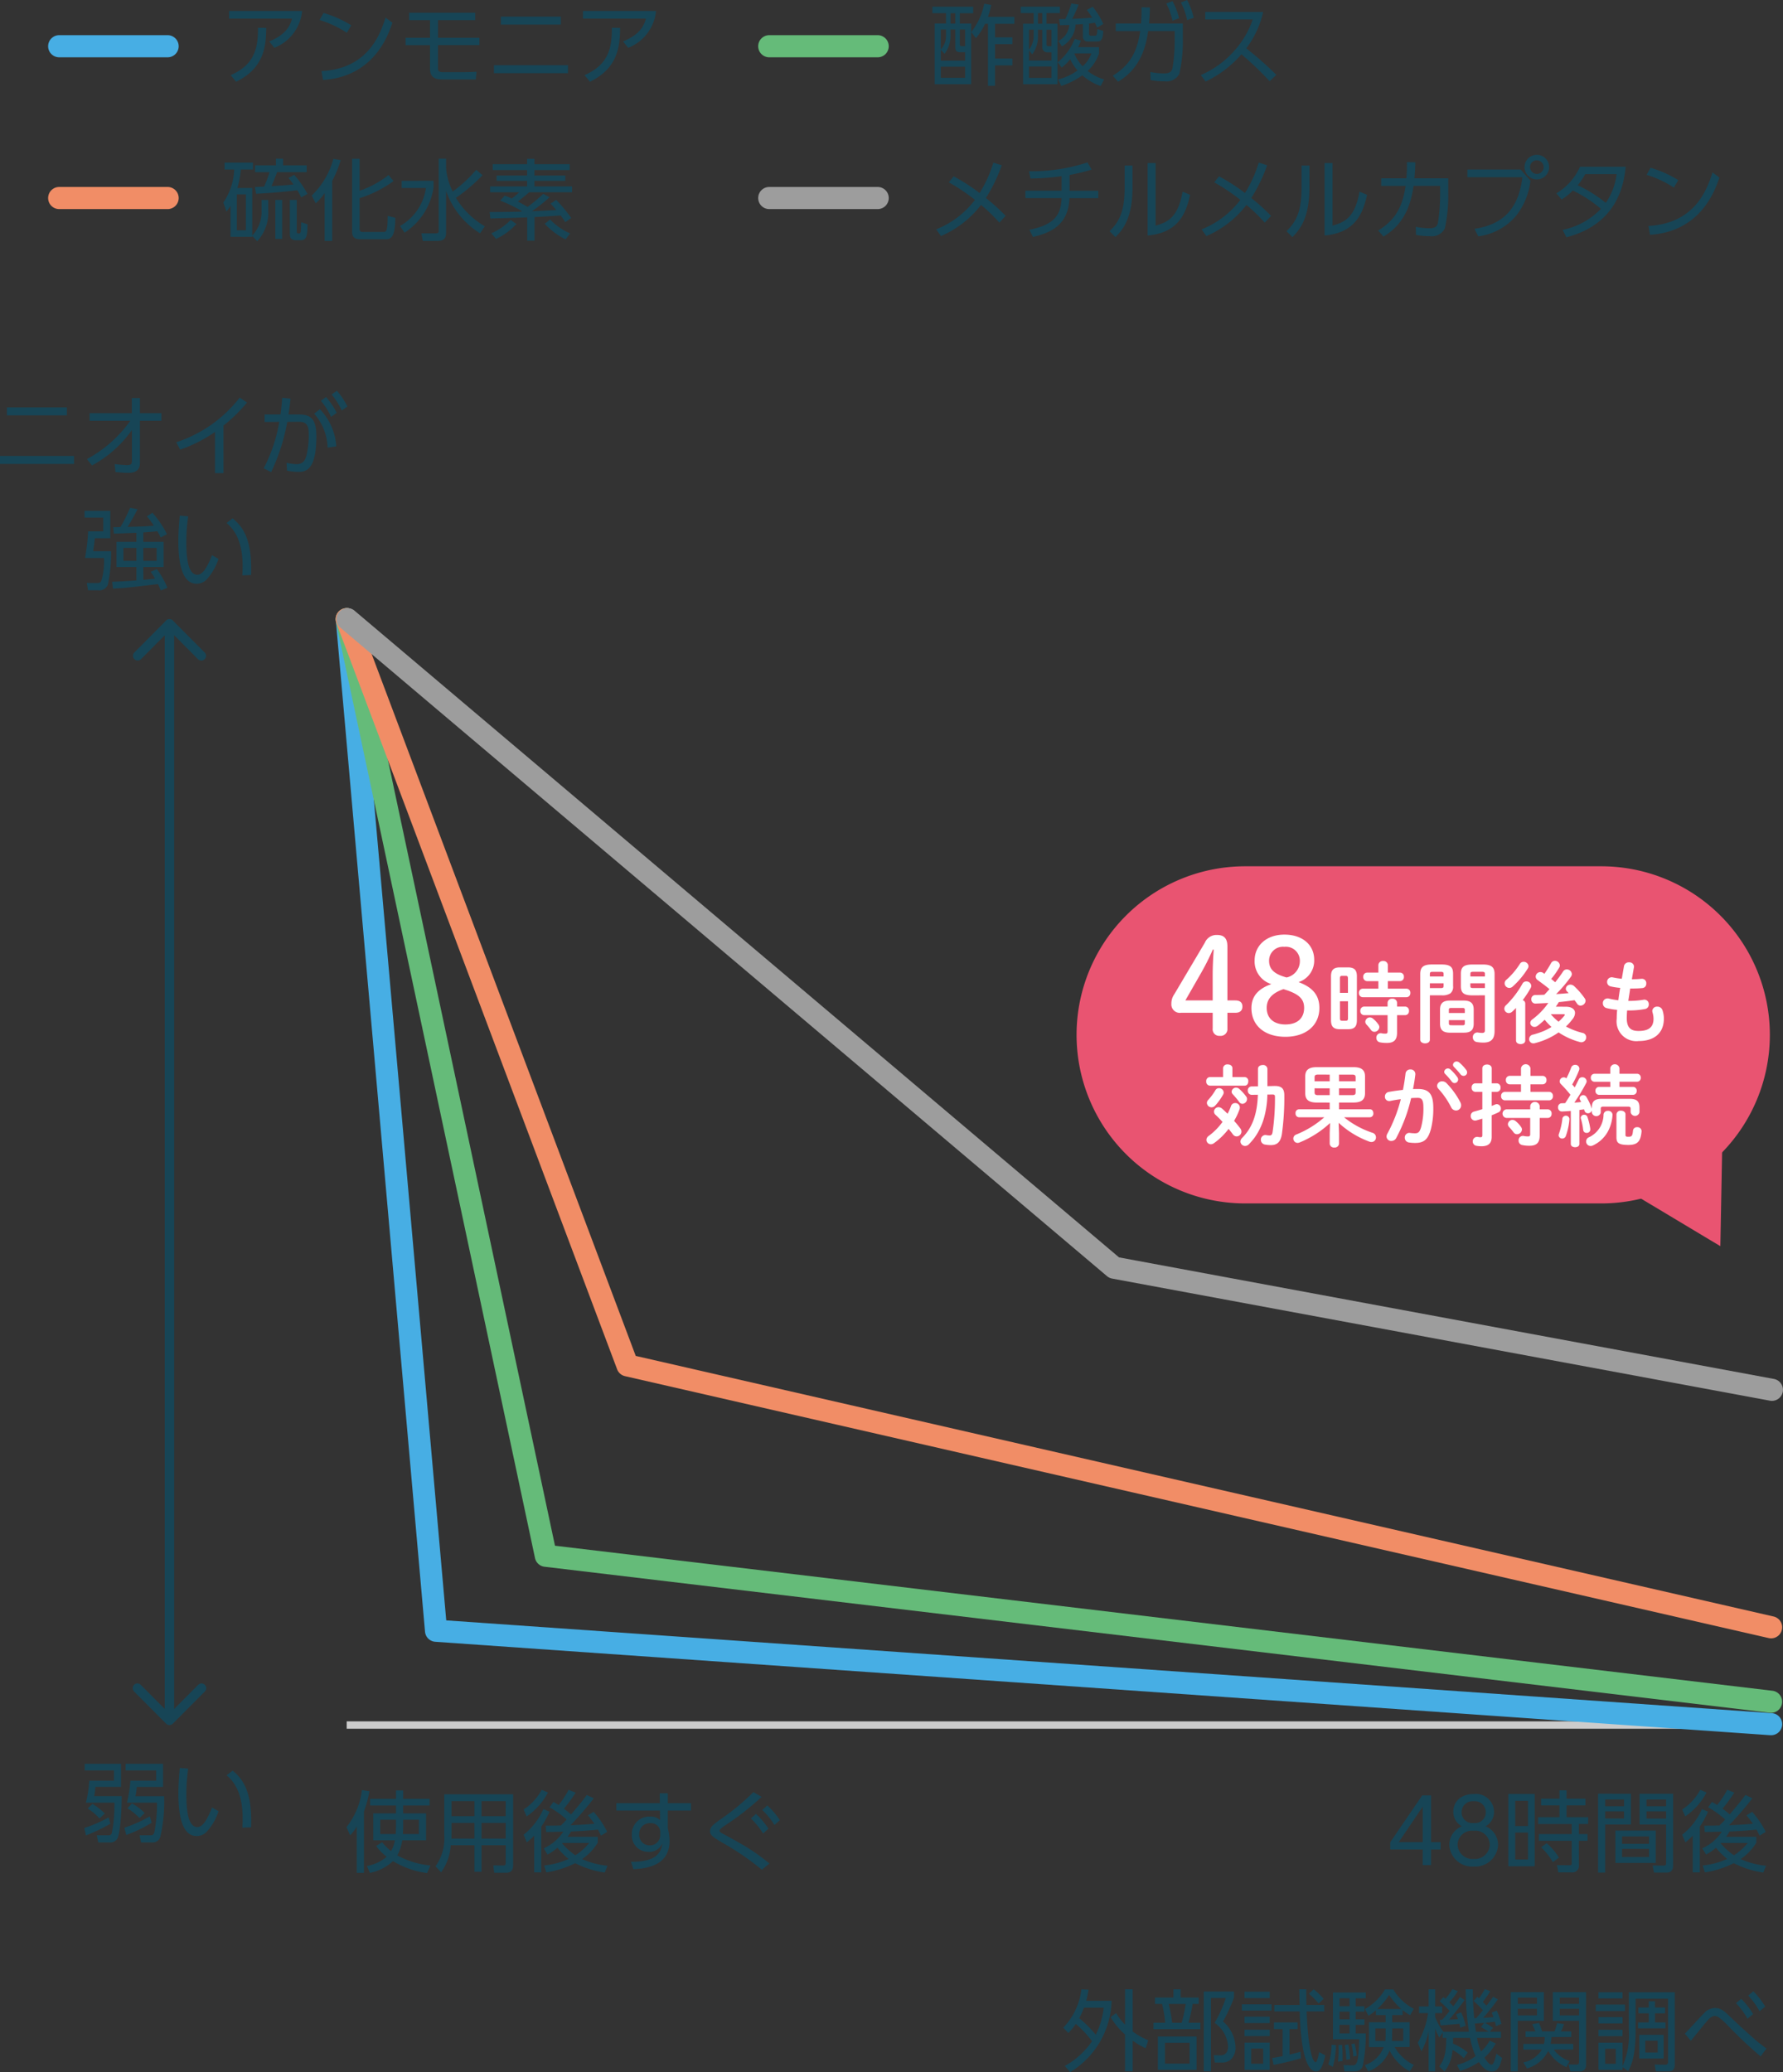 <svg xmlns="http://www.w3.org/2000/svg" width="241.852" height="281.052" viewBox="0 0 241.852 281.052"><rect x="0" y="0" width="241.852" height="281.052" fill="#333333" stroke="none"/><g transform="translate(8578.029 3766.656)"><path d="M7.98-8.088h3.588v-.9H7.98v-1.14H7.008v1.14H3.492v.9H7.008V-7.02H3.924v3.66h2.94A4.836,4.836,0,0,1,6.348-1.9,7.085,7.085,0,0,1,5.136-3.1L4.32-2.6A6.564,6.564,0,0,0,5.748-1.14,5.435,5.435,0,0,1,3.06.108l.408.948A6.416,6.416,0,0,0,6.6-.54a12.06,12.06,0,0,0,4.632,1.62L11.676.048A11.538,11.538,0,0,1,7.188-1.32,6.282,6.282,0,0,0,7.86-3.36h3.228V-7.02H7.98Zm0,1.932h2.136v1.944H7.944c.012-.228.036-.516.036-1.008Zm-.972.936c0,.492-.024.78-.036,1.008h-2.1V-6.156H7.008ZM2.664-7.284A14.07,14.07,0,0,0,3.4-10.02l-1.008-.156a10.023,10.023,0,0,1-2.1,5.028l.5,1.1a5.65,5.65,0,0,0,.9-1.2v6.3h.972ZM22.9-9.612H13.56v5.544A6.511,6.511,0,0,1,12.372.156l.756.816A6.974,6.974,0,0,0,14.436-2.7h3.216V.9h.96V-2.7h3.276V-.276c0,.192-.072.324-.276.324l-1.4-.012.12,1h1.62c.42,0,.948-.144.948-1.02ZM17.652-6.636H14.544v-2.04h3.108Zm4.236,0H18.612v-2.04h3.276ZM17.652-3.6h-3.12c.012-.432.012-.48.012-.624v-1.5h3.108Zm4.236,0H18.612V-5.724h3.276Zm11-5.916c-.6.828-.756,1.008-2.136,2.652a9,9,0,0,0-.972-.78,22.057,22.057,0,0,0,1.6-2.184l-.96-.384a11.75,11.75,0,0,1-1.356,2.064,7.608,7.608,0,0,0-.708-.42l-.516.72a14.042,14.042,0,0,1,2.316,1.656,10.974,10.974,0,0,1-.78.816c-.96.024-1.548.024-2.064.024l.072.864c.336,0,1.944-.048,2.316-.048A6.152,6.152,0,0,1,27.048-2.28l.516.84a6.513,6.513,0,0,0,1.344-.924A8.908,8.908,0,0,0,30.432-.84,10.7,10.7,0,0,1,27.1.048l.3.936A13.147,13.147,0,0,0,31.32-.264a12.568,12.568,0,0,0,4.008,1.272L35.7.084a11.005,11.005,0,0,1-3.444-.9A7.326,7.326,0,0,0,34.38-3.048V-3.84h-4.1a6.952,6.952,0,0,0,.468-.72c1.224-.048,2.436-.12,3.648-.264.168.3.264.5.42.828l.84-.516a12.272,12.272,0,0,0-1.836-2.712l-.768.468c.216.264.48.588.864,1.14-1.032.108-2.928.2-3.228.2A44.7,44.7,0,0,0,33.84-9.06ZM33.216-3a8.356,8.356,0,0,1-1.872,1.668,9.167,9.167,0,0,1-1.812-1.632L29.568-3Zm-8.46-.084a9.994,9.994,0,0,0,1-.912V.984h.96v-6.2a12.361,12.361,0,0,0,1.116-2.028L27-7.608a8.974,8.974,0,0,1-2.676,3.48Zm2.016-7.128a7.237,7.237,0,0,1-2.448,2.664l.408.936a8.9,8.9,0,0,0,2.892-3.24ZM43.884-8.4V-9.744h-1.1L42.8-8.4H36.9v1h5.916l.012,1.3a1.73,1.73,0,0,0-1.344-.48A2.357,2.357,0,0,0,39-4.152,2.214,2.214,0,0,0,41.232-1.8a1.89,1.89,0,0,0,1.9-1.152c-.156,1.428-1.044,2.532-4.248,2.5L39.216.552c2.088-.084,4.9-.66,4.9-3.828A5.878,5.878,0,0,0,44.04-4.2a6.172,6.172,0,0,0-.156-.792V-7.4h3.144v-1ZM42.852-4.068a1.4,1.4,0,0,1-1.476,1.392A1.4,1.4,0,0,1,40.008-4.2a1.416,1.416,0,0,1,1.5-1.488A1.238,1.238,0,0,1,42.852-4.6ZM57.66-.216A26.6,26.6,0,0,0,53.724-2.94c-.324-.192-1.86-1.044-2.316-1.284-.384-.2-.5-.3-.5-.456,0-.192.408-.468.708-.684a35.967,35.967,0,0,0,4.992-3.9L55.488-9.9a31.29,31.29,0,0,1-4.62,3.8c-.84.624-1.26.924-1.26,1.5,0,.552.456.828,1.56,1.488A37.281,37.281,0,0,1,56.64.624ZM55.152-6.324a10.18,10.18,0,0,1,1.656,2.04l.72-.672a10.715,10.715,0,0,0-1.692-1.992Zm1.536-1.152a9.415,9.415,0,0,1,1.656,2.04l.732-.66a10.292,10.292,0,0,0-1.7-2Z" transform="translate(-8531.325 -3513.683)" fill="#174556"/><path d="M-45.744,0V-2.112h1.3V-3.12h-1.3V-9.456h-1.2L-51.276-3.1v.984h4.4V0Zm-1.128-7.932V-3.12h-3.252Zm8.52,2.664A2.2,2.2,0,0,0-37.2-7.26a2.462,2.462,0,0,0-2.7-2.388c-1.872,0-2.82,1.1-2.82,2.4a2.194,2.194,0,0,0,1.152,1.98,2.742,2.742,0,0,0-1.7,2.532A3.106,3.106,0,0,0-39.96.192a3.106,3.106,0,0,0,3.312-2.928A2.75,2.75,0,0,0-38.352-5.268ZM-39.96-.84a2.011,2.011,0,0,1-2.184-1.908A1.946,1.946,0,0,1-39.96-4.656a1.953,1.953,0,0,1,2.184,1.908A2.011,2.011,0,0,1-39.96-.84Zm0-4.872A1.454,1.454,0,0,1-41.6-7.188,1.489,1.489,0,0,1-39.96-8.664a1.489,1.489,0,0,1,1.644,1.476A1.454,1.454,0,0,1-39.96-5.712Zm4.7-3.936v9.8h3.576v-9.8ZM-32.592-5.3h-1.74v-3.42h1.74Zm0,4.536h-1.74V-4.416h1.74Zm6.9-2.532h1.176v-.912h-1.176V-5.58h1.26V-6.5H-27.36V-8.1H-24.8v-.912H-27.36V-10.14h-.96v1.128h-2.5V-8.1h2.5v1.6h-2.9v.924h4.56v1.368h-4.464V-3.3h4.464V-.228c0,.228-.1.24-.3.24L-28.668,0l.192.984h1.788a.886.886,0,0,0,1-1.008ZM-28.4-1.02A8.141,8.141,0,0,0-30.06-2.976l-.744.552A9.585,9.585,0,0,1-29.22-.408Zm15.492-8.664H-17.46v4.176h3.6V-.276c0,.3-.132.336-.348.336L-15.684.048l.18.96h1.752c.84,0,.84-.756.84-1Zm-.948,1.7h-2.664v-.912h2.664Zm0,1.668h-2.664v-.972h2.664Zm-9.228-3.372V1.008h.96V-5.508h3.492V-9.684Zm3.516,1.7h-2.556v-.912h2.556Zm0,1.668h-2.556v-.972h2.556Zm4.3,1.632h-5.472V-.3h5.472Zm-.912,1.8h-3.66V-3.888h3.66Zm0,1.788h-3.66V-2.2h3.66Zm13.08-8.424c-.6.828-.756,1.008-2.136,2.652a9,9,0,0,0-.972-.78,22.057,22.057,0,0,0,1.6-2.184l-.96-.384A11.751,11.751,0,0,1-6.936-8.148a7.608,7.608,0,0,0-.708-.42l-.516.72A14.042,14.042,0,0,1-5.844-6.192a10.974,10.974,0,0,1-.78.816c-.96.024-1.548.024-2.064.024l.072.864c.336,0,1.944-.048,2.316-.048A6.152,6.152,0,0,1-8.952-2.28l.516.84a6.513,6.513,0,0,0,1.344-.924A8.908,8.908,0,0,0-5.568-.84,10.7,10.7,0,0,1-8.9.048l.3.936A13.147,13.147,0,0,0-4.68-.264,12.568,12.568,0,0,0-.672,1.008L-.3.084a11.005,11.005,0,0,1-3.444-.9A7.326,7.326,0,0,0-1.62-3.048V-3.84h-4.1a6.952,6.952,0,0,0,.468-.72c1.224-.048,2.436-.12,3.648-.264.168.3.264.5.42.828l.84-.516A12.272,12.272,0,0,0-2.184-7.224l-.768.468c.216.264.48.588.864,1.14-1.032.108-2.928.2-3.228.2A44.7,44.7,0,0,0-2.16-9.06ZM-2.784-3A8.356,8.356,0,0,1-4.656-1.332,9.167,9.167,0,0,1-6.468-2.964L-6.432-3Zm-8.46-.084a9.993,9.993,0,0,0,1-.912V.984h.96v-6.2A12.361,12.361,0,0,0-8.172-7.248L-9-7.608a8.974,8.974,0,0,1-2.676,3.48Zm2.016-7.128a7.237,7.237,0,0,1-2.448,2.664l.408.936a8.9,8.9,0,0,0,2.892-3.24Z" transform="translate(-8338.174 -3513.683)" fill="#174556"/><path d="M1.908-8.4v1.08h8.136V-8.4ZM.972-1.812v1.08H11.016v-1.08ZM18.648-6.588a17.256,17.256,0,0,1-5.88,5.2l.684.864a15.862,15.862,0,0,0,5.412-4.8V-1.1c0,.372-.12.528-.66.528a14.842,14.842,0,0,1-1.68-.144L16.632.372C17.6.456,17.9.48,18.336.48c1.008,0,1.62-.324,1.62-1.428v-5.64h2.916v-1.02H19.956V-9.66h-1.1v2.052H13.128v1.02Zm12.636.66a21.965,21.965,0,0,0,3.2-3.132L33.48-9.72a17.9,17.9,0,0,1-8.6,6.048l.528,1a19.108,19.108,0,0,0,4.728-2.4V.516h1.152ZM37.752.384a26.848,26.848,0,0,0,2.184-6.816l1.608-.012c1.236-.012,1.308.8,1.308,1.86a11.824,11.824,0,0,1-.3,2.664C42.336-1.032,41.916-.7,41.184-.7A7.044,7.044,0,0,1,39.84-.888L39.9.18a7.712,7.712,0,0,0,1.476.168c1,0,2.508-.108,2.508-4.824,0-2.436-.8-2.964-2.412-2.964H40.1c.132-.792.18-1.224.288-2.148L39.252-9.7c-.072.96-.12,1.452-.228,2.256h-2.16v1.02l1.992-.012A21.237,21.237,0,0,1,36.744-.144ZM44.5-9.3a9.913,9.913,0,0,1,1.38,2.184l.768-.552A10.254,10.254,0,0,0,45.2-9.8Zm2.088,6.192a8.008,8.008,0,0,0-2.22-5.04l-.78.6A7.275,7.275,0,0,1,45.408-2.94Zm-.636-7.044a9.952,9.952,0,0,1,1.38,2.172l.768-.54a10.159,10.159,0,0,0-1.428-2.136Z" transform="translate(-8579.001 -3703)" fill="#174556"/><path d="M8.412-6.828c1.08-.072,1.644-.132,1.9-.168.192.324.324.588.456.852l.852-.444A13.19,13.19,0,0,0,9.648-9.5L8.9-9.012a12.158,12.158,0,0,1,.936,1.26c-1.08.108-1.68.12-3.552.168a27.311,27.311,0,0,0,1.344-2.4l-1.02-.18a18.753,18.753,0,0,1-1.3,2.6c-.66.024-.732.024-.972.024l.084.876C4.86-6.672,7-6.768,7.476-6.78v1.224h-2.7v3.42h2.7V-.324c-.768.06-1.716.132-3.3.192L4.3.8c1.86-.12,2.28-.168,6.1-.624.108.228.18.384.384.864l.9-.36A12.187,12.187,0,0,0,10.248-1.86l-.84.372A7.716,7.716,0,0,1,10-.576c-.336.048-.852.108-1.584.168V-2.136H11.16v-3.42H8.412ZM7.476-2.976H5.712V-4.728H7.476Zm2.748,0H8.412V-4.728h1.812ZM.444-9.756v.912H2.976v1.872H.924A24.976,24.976,0,0,1,.5-3.36h2.58A9.4,9.4,0,0,1,2.736-.324c-.108.276-.24.36-.588.36L.756.024l.156.984h1.3A1.267,1.267,0,0,0,3.6.276a21.111,21.111,0,0,0,.444-4.56H1.608c.132-.876.18-1.272.228-1.764h2.1V-9.756Zm12.912.648c-.072.816-.192,2.124-.192,3.432,0,3.12.54,5.808,2.484,5.808a1.875,1.875,0,0,0,1.344-.576,7.606,7.606,0,0,0,1.62-2.8l-.888-.5c-.828,2.16-1.452,2.652-1.992,2.652-1.344,0-1.488-2.628-1.488-4.488A23.532,23.532,0,0,1,14.5-9.012Zm9.672,8.052c.168-4.8-1.068-6.492-2.5-7.692l-.828.636c1.248,1.02,2.184,2.748,2.184,5.88,0,.552-.024.912-.048,1.224Z" transform="translate(-8567.001 -3687.61)" fill="#174556"/><path d="M.456-9.672v.9H4.428V-7.38H1.08A16.331,16.331,0,0,1,.624-4.4H4.488A19.4,19.4,0,0,1,4.14-.276c-.108.264-.2.3-.468.3H2.1L2.3,1H3.816A1.12,1.12,0,0,0,4.848.54c.5-.744.648-4.74.624-5.82H1.752A12.367,12.367,0,0,0,1.92-6.54H5.388V-9.672ZM3.18-2.928A8.392,8.392,0,0,0,1.512-4.236L.864-3.6a6.873,6.873,0,0,1,1.6,1.344ZM6.012-9.672v.9h4.14V-7.38h-3.5A16.866,16.866,0,0,1,6.192-4.4h4.08A19.893,19.893,0,0,1,9.9-.36c-.108.312-.228.384-.492.384h-1.5L8.1,1H9.744a1.057,1.057,0,0,0,.972-.768,21.138,21.138,0,0,0,.516-5.508H7.344a8.376,8.376,0,0,0,.18-1.26h3.564V-9.672ZM8.592-3A7.486,7.486,0,0,0,6.864-4.3l-.612.672A7.7,7.7,0,0,1,7.9-2.316ZM.636.036a23.1,23.1,0,0,0,3.3-1.572L3.72-2.4A19.629,19.629,0,0,1,.4-.96ZM6.1-.024A17.978,17.978,0,0,0,9.552-1.68l-.264-.864A18.474,18.474,0,0,1,5.832-1Zm7.26-9.084c-.072.816-.192,2.124-.192,3.432,0,3.12.54,5.808,2.484,5.808a1.875,1.875,0,0,0,1.344-.576,7.606,7.606,0,0,0,1.62-2.8l-.888-.5c-.828,2.16-1.452,2.652-1.992,2.652-1.344,0-1.488-2.628-1.488-4.488A23.532,23.532,0,0,1,14.5-9.012Zm9.672,8.052c.168-4.8-1.068-6.492-2.5-7.692l-.828.636c1.248,1.02,2.184,2.748,2.184,5.88,0,.552-.024.912-.048,1.224Z" transform="translate(-8567 -3517.755)" fill="#174556"/><path d="M3728.8,9866h0a.638.638,0,0,1-.454-.188l-4.319-4.337a.64.64,0,1,1,.907-.9l3.865,3.882,3.865-3.882a.64.64,0,1,1,.907.9l-4.319,4.337A.638.638,0,0,1,3728.8,9866Z" transform="translate(-12283.841 -13398.68)" fill="#174556"/><path d="M4.96,5.619h0a.64.64,0,0,1-.454-.189L.187,1.093A.64.64,0,0,1,1.093.187L4.958,4.069,8.823.187a.64.64,0,0,1,.905.905L5.413,5.43a.64.64,0,0,1-.454.189Z" transform="translate(-8550.081 -3677.064) rotate(180)" fill="#174556"/><path d="M-.86,148.323a.7.7,0,0,1-.64-.744V-.756A.7.7,0,0,1-.86-1.5a.7.7,0,0,1,.64.744V147.578a.7.7,0,0,1-.64.744Z" transform="translate(-8554.182 -3681.183)" fill="#174556"/><path d="M-95.112-4.212A7.976,7.976,0,0,0-94.1-5.436a14.968,14.968,0,0,1,2.2,2.34A10.814,10.814,0,0,1-95.592.264l.72.84a11.681,11.681,0,0,0,5.628-9.672H-92.7a11.719,11.719,0,0,0,.324-1.512l-.972-.048a8.914,8.914,0,0,1-2.46,5.2Zm4.8-3.432a11.092,11.092,0,0,1-1.08,3.672,16.911,16.911,0,0,0-2.244-2.244A10.279,10.279,0,0,0-93-7.644Zm6.036,4.428a9.806,9.806,0,0,1-2.112-1.2V-10.14H-87.42v4.812a7.9,7.9,0,0,1-1.212-1.584l-.744.552A9.443,9.443,0,0,0-87.42-4v5h1.032V-3.168a10.367,10.367,0,0,0,1.764,1.032Zm.912-5.8v.864h.96a15.042,15.042,0,0,1,.42,2.556h-1.584v.876H-77.2v-.876h-1.62a21,21,0,0,0,.564-2.556h.828v-.864h-2.46v-1.116h-.972v1.116Zm2.328,3.42A21.15,21.15,0,0,0-81.5-8.148h2.3a20.15,20.15,0,0,1-.54,2.556Zm3.312,1.86h-5.244V.8h5.244Zm-.948,3.684h-3.336v-2.82h3.336ZM-75.768,1V-8.952h2.016A17.615,17.615,0,0,1-75.276-5.58a4.169,4.169,0,0,1,1.824,3.2c0,.732-.324,1.224-1.08,1.2L-75.4-1.2l.144,1h.864A1.834,1.834,0,0,0-73.08-.6a2.215,2.215,0,0,0,.648-1.644,4.846,4.846,0,0,0-1.7-3.528,21.746,21.746,0,0,0,1.488-3.24v-.816h-4.1V1Zm7.08-1.032h-1.62V-2.088h1.62Zm-2.532-4.62v.864h3.42v-.864Zm.012,1.752V.8H-67.8V-2.9Zm7.584,1.236c-.444.132-.636.18-1.488.384V-4.74h1.1v-.9h-3.216v.9h1.176v3.672c-.588.108-.732.144-1.416.264l.192.924a35.577,35.577,0,0,0,3.72-.9Zm-.168-8.472c0,.06.036,1.848.048,2.124h-3.432v.888h3.444c.048,2.172.336,8.136,2.232,8.136.372,0,.8-.228,1.236-2.184l-.828-.444c-.108.54-.288,1.38-.48,1.38-.048,0-.936-.024-1.224-6.888h2.388v-.888H-62.82c-.024-.684-.024-.96-.024-2.124ZM-71.22-9.8v.852h3.42V-9.8Zm-.36,1.7v.852h4.02V-8.1Zm.36,1.68v.876h3.42V-6.42Zm10.728-2.412a7.6,7.6,0,0,0-1.356-1.3l-.636.6a11.408,11.408,0,0,1,1.32,1.32ZM-59.22-9.7v6.348h3.552c-.072,3.5-.4,3.54-.972,3.528L-57.8.144l.144.864h1.236c.864,0,1.116-.384,1.248-.768a21.723,21.723,0,0,0,.4-4.392h-1.368V-5.316h1.188V-6.06h-1.188V-7.1h1.188v-.732h-1.188v-1.08h1.368V-9.7Zm4.8,10.7a4.964,4.964,0,0,0,2.88-2.832,6.5,6.5,0,0,0,2.724,2.832l.564-.876a6,6,0,0,1-2.6-2.424h2.028V-5.664h-2.364v-.972h1.416v-.672a7.214,7.214,0,0,0,1.02.684l.5-.864a6.937,6.937,0,0,1-2.784-2.628h-1.128a7.349,7.349,0,0,1-2.724,2.664l.48.9A5.954,5.954,0,0,0-53.4-7.284v.648h1.32v.972h-2.256v3.372h2A4.16,4.16,0,0,1-54.912.156ZM-56.976-6.06h-1.356V-7.1h1.356Zm0-1.776h-1.356v-1.08h1.356Zm0,3.684h-1.356V-5.316h1.356Zm5.784-.672h1.5v1.692h-1.536a8.485,8.485,0,0,0,.036-.924Zm-.888.744a8.3,8.3,0,0,1-.036.948h-1.356V-4.824h1.392Zm-1.128-3.384A9.739,9.739,0,0,0-51.6-9.36a9.665,9.665,0,0,0,1.644,1.9ZM-59.232.384a12.454,12.454,0,0,0,.42-2.952l-.6-.036A8.434,8.434,0,0,1-59.856.06Zm1.308-.792a17.644,17.644,0,0,0-.06-2.184l-.5.024c.012.2.024.384.024.7a13.647,13.647,0,0,1-.084,1.548Zm1.032-.252a16.022,16.022,0,0,0-.252-1.992l-.48.084a10.017,10.017,0,0,1,.2,2Zm.9-.468a9.555,9.555,0,0,0-.3-1.644l-.432.084A7.346,7.346,0,0,1-56.46-1Zm15.84-7.416a9.729,9.729,0,0,1,1.26,1.26c-.18.216-.612.756-.912,1.068h-.252a37.2,37.2,0,0,1-.192-3.924h-.96a37.01,37.01,0,0,0,.432,5.76h-3.48a8.807,8.807,0,0,1-1.1-1.98V-6.9h.948v-.912h-.948V-10.14h-.888v2.328h-1.3V-6.9h1.224a10.939,10.939,0,0,1-1.4,4.008l.5,1.176a9.882,9.882,0,0,0,.972-2.724V1.008h.888V-4.824A6.939,6.939,0,0,0-44.8-3.588l.456-.672v.72h.492c-.024,1.992-.216,2.868-.948,3.864l.708.7a5.161,5.161,0,0,0,1.08-2.94A6.981,6.981,0,0,1-41.472-.792l.528-.768a8.084,8.084,0,0,0-2-1.212c.012-.276.024-.492.024-.768h2.3a11.873,11.873,0,0,0,.744,2.472A7.075,7.075,0,0,1-42.4.12l.408.828A9.255,9.255,0,0,0-39.432-.264c.192.3.888,1.284,1.74,1.284.768,0,1.092-.6,1.416-1.836l-.768-.588C-37.332-.24-37.5.084-37.74.084c-.18,0-.528-.288-.936-.948a7.7,7.7,0,0,0,1.536-1.92l-.828-.384a5.873,5.873,0,0,1-1.164,1.476,7.668,7.668,0,0,1-.552-1.848h3.252v-.84h-1.512l.432-.528A10.934,10.934,0,0,0-38.6-5.592c.1-.012,1.08-.108,1.344-.144a5.614,5.614,0,0,1,.144.6l.744-.312a12.041,12.041,0,0,0-.636-1.788l-.684.264c.084.2.144.348.228.612-.384.036-.444.036-1.392.1a27.574,27.574,0,0,0,2-2.508L-37.5-9.12c-.156.24-.216.324-.9,1.212-.132-.156-.36-.384-.492-.516a13.656,13.656,0,0,0,1.008-1.452l-.732-.288a12.077,12.077,0,0,1-.792,1.248c-.06-.048-.1-.084-.24-.2Zm1,3.528c.408.216.9.54,1.044.636h-1.716c-.048-.324-.12-.8-.156-1.1.444-.036.816-.06,1.26-.1Zm-3.372-1.728a4.306,4.306,0,0,1,.252.66c-.48.036-.78.048-1.2.06.48-.528,1.512-1.812,2.112-2.652L-42-9.084a12.445,12.445,0,0,1-.912,1.26,7.076,7.076,0,0,0-.516-.552,9.959,9.959,0,0,0,1.14-1.512l-.732-.276a8,8,0,0,1-.936,1.308c-.108-.084-.144-.108-.288-.216l-.516.564A14.157,14.157,0,0,1-43.392-7.2c-.576.72-.852,1.032-1.008,1.2a2.065,2.065,0,0,1-.336.012l.108.756c.108-.012,2.136-.168,2.556-.216.048.18.072.288.12.528l.732-.264a8.39,8.39,0,0,0-.624-1.824Zm13.128-3v3.888h3.552V-.324c0,.312-.084.4-.324.4l-1.1-.012.252.948h1.284a.811.811,0,0,0,.84-.9V-9.744Zm3.552,1.584h-2.616V-9h2.616Zm0,1.572h-2.616v-.9h2.616ZM-27.12-.4a4.242,4.242,0,0,1-2.148-1.56h2.64v-.768H-29.7a6.439,6.439,0,0,0,.12-.936h2.688v-.756h-1.392a6.56,6.56,0,0,0,.4-1l-.936-.12a7.471,7.471,0,0,1-.348,1.116h-1.68a9.44,9.44,0,0,0-.42-1.14L-32.2-5.4c.168.336.252.528.444.984H-33.1v.756h2.6a3.707,3.707,0,0,1-.1.936h-2.8v.768h2.52A3.75,3.75,0,0,1-33.4-.216L-32.9.6a4.641,4.641,0,0,0,2.88-2.364A5.169,5.169,0,0,0-27.564.42ZM-35.1-9.744V1.008h.948V-5.856h3.54V-9.744Zm3.552,1.584h-2.6V-9h2.6Zm0,1.572h-2.6v-.9h2.6ZM-19.944.42l.768.552c.48-.9,1.008-2.148,1.008-5.544V-8.856h4.4V-.3c0,.18-.036.408-.408.4L-15.588.072l.168.936h1.632c.768,0,.936-.36.936-1V-9.732h-6.24V-4.6A10.229,10.229,0,0,1-19.944.276V-2.892h-3.264V.8h3.264Zm-.912-.444H-22.3v-2.04h1.44Zm-2.352-9.708V-8.9h3.264v-.828Zm0,5.088v.864h3.264v-.864Zm5.532.684V-.744h3.312V-3.96Zm2.5,2.4h-1.68v-1.6h1.68Zm-8.4-6.5v.876h3.96v-.876Zm.372,1.7V-5.5h3.264V-6.36Zm7.668-2.148h-.852v.84h-1.4v.792h1.4V-5.64h-1.452v.8h3.72v-.8H-15.54V-6.876h1.368v-.792H-15.54Zm10.98.252A9.735,9.735,0,0,1-3-6.144l.768-.624A10.645,10.645,0,0,0-3.84-8.844ZM-2.9-9.276A9.745,9.745,0,0,1-1.356-7.152l.768-.636A11.069,11.069,0,0,0-2.2-9.864ZM-.42-2.1A20.593,20.593,0,0,1-2.1-3.432C-2.856-4.08-4.428-5.52-5.04-6.12-6.084-7.128-6.552-7.6-7.4-7.6a2.014,2.014,0,0,0-1.5.732c-.4.372-2.16,2.328-2.592,2.748l.816.972c.6-.732,1.932-2.376,2.1-2.568.48-.576.756-.792,1.14-.792.36,0,.648.144,1.812,1.32A55.758,55.758,0,0,0-1.212-1.032Z" transform="translate(-8338 -3486.708)" fill="#174556"/><path d="M1.044-9.168v1.032H9.588c-.264.948-.768,2.136-3.1,3.1l.7.864a5.989,5.989,0,0,0,3.768-4.992Zm.948,9.6C5.88-1.44,6.06-4.548,6.084-6.876L4.968-6.888c.012,2.664-.408,5-3.708,6.42ZM17.616-7.224A15.059,15.059,0,0,0,13.86-8.9l-.54.96a14.321,14.321,0,0,1,3.7,1.728ZM13.788.192C20.7-.264,22.62-5.868,23.2-7.572l-.936-.7c-.828,2.688-2.616,6.936-8.688,7.26ZM34.428-7.92V-8.928H25.464V-7.92H28.3v2.388H24.984v1H28.3v3.192C28.3-.156,29.016.12,29.9.12h4.608l.1-1.044c-.636.036-1.356.06-1.992.06H30.084c-.588,0-.7-.2-.7-.528V-4.536H35v-1H29.388V-7.92Zm3.48-.48v1.08h8.136V-8.4Zm-.936,6.588v1.08H47.016v-1.08ZM49.044-9.168v1.032h8.544c-.264.948-.768,2.136-3.1,3.1l.7.864a5.989,5.989,0,0,0,3.768-4.992Zm.948,9.6c3.888-1.872,4.068-4.98,4.092-7.308l-1.116-.012c.012,2.664-.408,5-3.708,6.42Z" transform="translate(-8548 -3756)" fill="#174556"/><path d="M5.448-3.2A4.7,4.7,0,0,1,4.188.288V-6.156H2.172A12.811,12.811,0,0,0,2.64-8.664H4.284V-9.6H.432v.936H1.74A8.437,8.437,0,0,1,.264-4.188l.42,1.224a3.763,3.763,0,0,0,.552-.78V.468H4.188V.336l.672.732a5.772,5.772,0,0,0,1.5-4.212V-4.536H5.448ZM3.324-.42H2.1V-5.292H3.324ZM9.108-7.512c.252.312.372.456.672.876-.684.072-1.02.108-2.988.228.2-.444.576-1.368.768-1.9h4.008v-.924h-3.2v-.9H7.4v.9H4.572V-8.3H6.54A20.159,20.159,0,0,1,5.8-6.348c-.372.024-.984.06-1.248.06l.156.912c1.956-.1,4.032-.276,5.592-.48a10.923,10.923,0,0,1,.528.972l.852-.468a14.046,14.046,0,0,0-1.8-2.592ZM7.32-4.536V.744h.924v-5.28Zm1.968,0V.048c0,.264,0,.876.8.876h.624c.708,0,.96-.24.972-2.148l-.852-.288c-.012.36-.024.972-.072,1.26-.024.132-.072.264-.216.264-.2,0-.324,0-.324-.3V-4.536Zm5.748-2.6a13.578,13.578,0,0,0,1.14-2.808l-.984-.168a10.83,10.83,0,0,1-2.94,4.98L12.8-4.08a7.653,7.653,0,0,0,1.212-1.392V1.02h1.02Zm7.644-.78a13.413,13.413,0,0,1-3.936,2.136v-4.344H17.736V-.2c0,.936.684,1,1.152,1H22.2c.636,0,1.38,0,1.392-2.916L22.56-2.376c-.012,2.184-.2,2.184-.648,2.184h-2.64c-.468,0-.528-.1-.528-.528V-4.776A15.782,15.782,0,0,0,23.352-7.1ZM35.736-.96a11.171,11.171,0,0,1-3.924-3.864A22.193,22.193,0,0,0,35.424-7.9l-.864-.72a18.033,18.033,0,0,1-3.18,2.94,8.613,8.613,0,0,1-.9-3.18v-1.272h-1V-.372c0,.2-.012.372-.408.372H27.132l.192,1.02H29.34c.96,0,1.14-.492,1.14-1.152V-5.748A11.047,11.047,0,0,0,35.088-.012ZM24.456-7.128v.972h3.288A7.057,7.057,0,0,1,24.228-1l.624.9a8.833,8.833,0,0,0,3.924-6.1v-.936ZM43.668-5.364a23.479,23.479,0,0,1-2.136,1.776c-.456-.288-1.02-.576-1.32-.732.336-.264.9-.708,1.536-1.26h5.82v-.792h-5.1v-.756h4.188v-.72H42.468v-.744h4.776v-.792H42.468v-.732h-1v.732H36.8v.792h4.668v.744h-4.14v.72h4.14v.756H36.456v.792h3.936a8.487,8.487,0,0,1-1.008.852,9.3,9.3,0,0,0-.948-.4l-.624.684a19.079,19.079,0,0,1,2.964,1.428c-.036.024-.048.036-.084.06-1.872.048-2.124.048-4.308.06l.1.876c2.712-.072,3.012-.072,4.992-.156V.984h1v-3.2c.18,0,3.132-.18,3.54-.216.36.48.492.684.636.9l.8-.552a18.925,18.925,0,0,0-2.04-2.46l-.756.5c.336.372.54.6.768.876-1.1.06-2.736.144-3.3.168a25.051,25.051,0,0,0,2.388-1.9ZM37.26.756a8.994,8.994,0,0,0,2.76-2.028l-.78-.552A8.171,8.171,0,0,1,36.612-.012ZM43.86-1.3A9.889,9.889,0,0,0,46.692.816L47.3,0a8.255,8.255,0,0,1-2.712-1.884Z" transform="translate(-8548 -3735)" fill="#174556"/><path d="M.444-9.744v.876H2.292v1.4H.756V.768H5.7V-7.464H4.164v-1.4H5.976v-.876Zm3.108,5.5c0,.432.12.672.732.672h.6v1.14h-3.3V-3.9l.516.54a4.037,4.037,0,0,0,.8-2.592v-.7h.648Zm0-3.216H2.9v-1.4h.648ZM2.292-5.856a2.717,2.717,0,0,1-.708,1.908v-2.7h.708ZM4.884-4.392H4.452c-.264,0-.288-.12-.288-.324V-6.648h.72Zm0,4.284h-3.3v-1.5h3.3ZM6.348-5.484A8.125,8.125,0,0,0,7.584-7.428h.4V.984h.96V-1.788h2.352v-.924H8.94V-4.668h2.352v-.924H8.94V-7.428h2.628v-.936H7.98a10.394,10.394,0,0,0,.444-1.62l-.948-.168A9.116,9.116,0,0,1,5.712-6.3Zm6.084-4.26v.864h1.752v1.44h-1.44V.768h4.668V-7.44H15.924V-8.88h1.812v-.864Zm2.916,5.46a.664.664,0,0,0,.72.72H16.6v1.116H13.548v-1.38l.432.54A3.927,3.927,0,0,0,14.76-5.9v-.72h.588Zm0-3.156H14.76V-8.88h.588ZM14.184-5.88a3.071,3.071,0,0,1-.636,1.956v-2.7h.636ZM16.6-4.392h-.408c-.168,0-.264-.048-.264-.228v-2H16.6Zm0,4.3H13.548V-1.632H16.6Zm5.088-7.368c.42-.06.552-.072.8-.12.144.288.192.408.3.672l.84-.492a10.368,10.368,0,0,0-1.44-2.34l-.8.432a9.34,9.34,0,0,1,.72,1.044c-1.188.108-2.508.156-2.7.168a19.138,19.138,0,0,0,.876-1.932l-.984-.156a16.11,16.11,0,0,1-.816,2.1c-.288.012-.348.012-.852.012l.108.84c.576-.012.756-.024,1.272-.036A2.658,2.658,0,0,1,17.532-5.1l.48.732A3.54,3.54,0,0,0,19.86-7.32c.54-.036.6-.036,1-.072v1.728a.629.629,0,0,0,.7.636h1.272c.636,0,.744-.564.792-1.428l-.8-.252c-.036.9-.168.9-.324.9H21.96a.249.249,0,0,1-.276-.264Zm-1.476,3.2a7.693,7.693,0,0,0,.372-.876l-.84-.252a7.626,7.626,0,0,1-2.3,3.18l.54.72a6.651,6.651,0,0,0,1.152-1.128A6.262,6.262,0,0,0,20.136-1.1,7.732,7.732,0,0,1,17.5.12L17.928,1a10.615,10.615,0,0,0,2.856-1.44,7.233,7.233,0,0,0,2.484,1.452L23.736.12A6.525,6.525,0,0,1,21.5-1.032a5.642,5.642,0,0,0,1.548-2.376V-4.26Zm1.8.852a4.174,4.174,0,0,1-1.188,1.74,5.467,5.467,0,0,1-1.128-1.74ZM25.632.432c2.808-1.7,3.7-4.248,4.08-6.876h3.6v1.128a23.577,23.577,0,0,1-.3,3.912c-.108.372-.276.708-1.152.708a9.833,9.833,0,0,1-1.848-.192L30.036.2A8.852,8.852,0,0,0,31.9.372,1.973,1.973,0,0,0,33.948-.66a20.49,20.49,0,0,0,.468-4.812v-2H29.832c.072-.888.1-1.308.12-2.172l-1.14-.024a20.924,20.924,0,0,1-.072,2.2H25.32v1.032h3.312c-.36,2.34-1.056,4.428-3.72,6.048Zm6.54-10.608a9.137,9.137,0,0,1,.84,2.328l.9-.336a10.127,10.127,0,0,0-.9-2.328Zm1.98-.144a9.017,9.017,0,0,1,.84,2.4l.9-.324a10.385,10.385,0,0,0-.9-2.412Zm3.3,1.284v1.02H43.9a12.347,12.347,0,0,1-2.556,4.3A12.605,12.605,0,0,1,36.852-.48L37.5.408a14.858,14.858,0,0,0,4.86-3.7A42.713,42.713,0,0,1,46.188.36L47.1-.5a47.058,47.058,0,0,0-4.08-3.6,12.949,12.949,0,0,0,2.292-4.932Z" transform="translate(-8452 -3756)" fill="#174556"/><path d="M2.676-6.924a26.42,26.42,0,0,1,3.54,2.376,12.234,12.234,0,0,1-5.256,4L1.608.36A13.7,13.7,0,0,0,7.044-3.864a22.772,22.772,0,0,1,2.484,2.4l.852-.912A26.614,26.614,0,0,0,7.7-4.8,21.646,21.646,0,0,0,9.852-9.24L8.712-9.6A16.787,16.787,0,0,1,6.84-5.472,24.826,24.826,0,0,0,3.324-7.74Zm16.38-1a26.543,26.543,0,0,0,2.988-.732l-.564-.972a24.311,24.311,0,0,1-7.932,1.2l.2.984a33.021,33.021,0,0,0,4.224-.312v1.968h-4.92v1h4.92c-.108,2.2-.84,3.576-4.368,4.3l.48.972c2.544-.6,4.8-1.68,4.956-5.268h3.912v-1h-3.9ZM27.588-9.2H26.52v3.012c0,3.192-.708,4.56-2.04,5.892l.792.8c1.236-1.2,2.316-2.9,2.316-6.78ZM30.72-9.54H29.64V.288c4.248-.372,5.232-3.12,5.76-5.52l-1.02-.432c-.648,3.7-2.184,4.164-3.66,4.62Zm7.956,2.616a26.42,26.42,0,0,1,3.54,2.376,12.234,12.234,0,0,1-5.256,4l.648.912a13.7,13.7,0,0,0,5.436-4.224,22.772,22.772,0,0,1,2.484,2.4l.852-.912A26.615,26.615,0,0,0,43.7-4.8a21.646,21.646,0,0,0,2.148-4.44l-1.14-.36A16.787,16.787,0,0,1,42.84-5.472,24.826,24.826,0,0,0,39.324-7.74ZM51.588-9.2H50.52v3.012c0,3.192-.708,4.56-2.04,5.892l.792.8c1.236-1.2,2.316-2.9,2.316-6.78ZM54.72-9.54H53.64V.288c4.248-.372,5.232-3.12,5.76-5.52l-1.02-.432c-.648,3.7-2.184,4.164-3.66,4.62ZM61.632.432c2.808-1.7,3.7-4.248,4.08-6.876h3.6v1.128a23.577,23.577,0,0,1-.3,3.912c-.108.372-.276.708-1.152.708a9.833,9.833,0,0,1-1.848-.192L66.036.2A8.852,8.852,0,0,0,67.9.372,1.973,1.973,0,0,0,69.948-.66a20.49,20.49,0,0,0,.468-4.812v-2H65.832c.072-.888.1-1.308.12-2.172l-1.14-.024a20.924,20.924,0,0,1-.072,2.2H61.32v1.032h3.312c-.36,2.34-1.056,4.428-3.72,6.048Zm20.8-11.088A1.672,1.672,0,0,0,80.76-8.988,1.672,1.672,0,0,0,82.428-7.32,1.664,1.664,0,0,0,84.1-8.988,1.664,1.664,0,0,0,82.428-10.656Zm0,.744a.924.924,0,0,1,.924.924.924.924,0,0,1-.924.924.932.932,0,0,1-.924-.924A.924.924,0,0,1,82.428-9.912Zm-9.42,1.248V-7.62h7.464c-.528,4.32-2.64,6.42-6.5,7L74.484.4a8.079,8.079,0,0,0,5.172-2.832,9.384,9.384,0,0,0,1.908-4.716L80.232-8.664ZM85.788-4.6a7.4,7.4,0,0,0,1.524-1.212,17.636,17.636,0,0,1,3.816,2.484,10.043,10.043,0,0,1-5.2,2.856l.516,1c7.2-1.872,7.824-7.608,8.04-9.564h-6.2a7.932,7.932,0,0,1-3.2,3.6ZM93.252-8.04a8.715,8.715,0,0,1-1.464,3.9,18.436,18.436,0,0,0-3.816-2.388A9.679,9.679,0,0,0,89-8.04Zm8.364.816A15.059,15.059,0,0,0,97.86-8.9l-.54.96a14.321,14.321,0,0,1,3.7,1.728ZM97.788.192c6.912-.456,8.832-6.06,9.408-7.764l-.936-.7c-.828,2.688-2.616,6.936-8.688,7.26Z" transform="translate(-8452 -3735)" fill="#174556"/><path d="M-15660.978-5453.5h-14.707a1.5,1.5,0,0,1-1.5-1.5,1.5,1.5,0,0,1,1.5-1.5h14.707a1.5,1.5,0,0,1,1.5,1.5A1.5,1.5,0,0,1-15660.978-5453.5Z" transform="translate(7105.685 1694.616)" fill="#47aee4"/><path d="M-15660.978-5453.5h-14.707a1.5,1.5,0,0,1-1.5-1.5,1.5,1.5,0,0,1,1.5-1.5h14.707a1.5,1.5,0,0,1,1.5,1.5A1.5,1.5,0,0,1-15660.978-5453.5Z" transform="translate(7105.685 1715.204)" fill="#f18d66"/><path d="M-15660.978-5453.5h-14.707a1.5,1.5,0,0,1-1.5-1.5,1.5,1.5,0,0,1,1.5-1.5h14.707a1.5,1.5,0,0,1,1.5,1.5A1.5,1.5,0,0,1-15660.978-5453.5Z" transform="translate(7202.001 1694.616)" fill="#65bb79"/><path d="M-15660.978-5453.5h-14.707a1.5,1.5,0,0,1-1.5-1.5,1.5,1.5,0,0,1,1.5-1.5h14.707a1.5,1.5,0,0,1,1.5,1.5A1.5,1.5,0,0,1-15660.978-5453.5Z" transform="translate(7202.001 1715.204)" fill="#9d9d9d"/><path d="M193.209.5H0v-1H193.209Z" transform="translate(-8531.001 -3532.683)" fill="#ccc"/><path d="M-15615.539-5266.518c-.035,0-.071,0-.106,0l-181.092-12.673a1.5,1.5,0,0,1-1.39-1.364l-12.1-137.207a1.5,1.5,0,0,1,1.362-1.626c.045,0,.09-.006.134-.006a1.5,1.5,0,0,1,1.492,1.368l11.99,135.932,179.814,12.583a1.5,1.5,0,0,1,1.392,1.6A1.5,1.5,0,0,1-15615.539-5266.518Z" transform="translate(7277.75 1735.215)" fill="#47aee4"/><path d="M-15615.556-5269.537a1.491,1.491,0,0,1-.18-.011l-166.2-19.8a1.5,1.5,0,0,1-1.289-1.177l-27.009-127.026a1.5,1.5,0,0,1,1.155-1.779,1.5,1.5,0,0,1,1.778,1.155l26.786,125.976,165.133,19.671a1.5,1.5,0,0,1,1.312,1.667A1.5,1.5,0,0,1-15615.556-5269.537Z" transform="translate(7277.766 1735.194)" fill="#65bb79"/><path d="M-15615.556-5279.658a1.506,1.506,0,0,1-.336-.039l-155.126-35.522a1.5,1.5,0,0,1-1.069-.934l-38.084-101.217a1.5,1.5,0,0,1,.876-1.932,1.5,1.5,0,0,1,1.933.875l37.8,100.463,154.341,35.343a1.5,1.5,0,0,1,1.127,1.8A1.5,1.5,0,0,1-15615.556-5279.658Z" transform="translate(7277.766 1735.216)" fill="#f18d66"/><path d="M-15615.555-5311.845a1.468,1.468,0,0,1-.275-.026l-89.222-16.56a1.5,1.5,0,0,1-.7-.33l-103.986-87.956a1.5,1.5,0,0,1-.177-2.114,1.5,1.5,0,0,1,2.114-.176l103.683,87.7,88.83,16.487a1.5,1.5,0,0,1,1.2,1.749A1.5,1.5,0,0,1-15615.555-5311.845Z" transform="translate(7277.879 1735.194)" fill="#9d9d9d"/><path d="M7.673,0l7.673,13.253H0Z" transform="matrix(-0.875, 0.485, -0.485, -0.875, -8337.961, -3601.356)" fill="#e95471"/><path d="M22.863,0H71.176a22.863,22.863,0,0,1,0,45.726H22.863A22.863,22.863,0,0,1,22.863,0Z" transform="translate(-8432 -3649.158)" fill="#e95471"/><path d="M-28.536-3.132v2.124A.893.893,0,0,0-27.564,0a.924.924,0,0,0,1.026-1.008V-3.132h1.08c.63,0,.954-.306.954-.846s-.324-.828-.954-.828h-1.08V-12.1c0-1.062-.4-1.584-1.4-1.584A1.706,1.706,0,0,0-29.6-12.636l-4.14,6.984a2.177,2.177,0,0,0-.4,1.3A1.146,1.146,0,0,0-32.82-3.132Zm0-1.674h-3.708l2.124-3.708a32.981,32.981,0,0,0,1.6-3.186h.126c-.09,1.206-.144,2.376-.144,3.582ZM-20.58-7.02c-1.89.666-2.7,1.746-2.7,3.258,0,2.34,1.764,3.888,4.608,3.888,2.808,0,4.608-1.566,4.608-3.906,0-1.638-.81-2.772-2.826-3.51a3.075,3.075,0,0,0,2.124-3.024c0-2.034-1.6-3.42-4.05-3.42-2.394,0-4.032,1.458-4.032,3.51A3.219,3.219,0,0,0-20.58-7.02Zm3.87-3.168a2.279,2.279,0,0,1-1.8,2.268c-1.8-.486-2.376-1.206-2.376-2.268a1.876,1.876,0,0,1,2.07-1.89A1.9,1.9,0,0,1-16.71-10.188Zm-2.232,3.852c2.2.648,2.808,1.386,2.808,2.538,0,1.422-.936,2.25-2.538,2.25-1.584,0-2.538-.846-2.538-2.25C-21.21-5.022-20.436-5.814-18.942-6.336ZM-10.188-.9c.864,0,1.212-.348,1.212-1.212V-8.076c0-.84-.336-1.212-1.212-1.212h-1.1c-.864,0-1.2.372-1.2,1.212v5.964c0,.84.336,1.212,1.2,1.212Zm-.8-1.152c-.252,0-.288-.132-.288-.348V-4.692h1.092V-2.4c0,.264-.06.348-.3.348Zm.8-3.78H-11.28V-7.788c0-.264.06-.348.288-.348h.5c.24,0,.3.084.3.348ZM-6.06-6.4H-8.184A.533.533,0,0,0-8.7-5.82a.533.533,0,0,0,.516.576h5.94a.526.526,0,0,0,.516-.576A.526.526,0,0,0-2.244-6.4H-4.776V-7.428H-3.12A.526.526,0,0,0-2.6-8,.526.526,0,0,0-3.12-8.58H-4.776V-9.6a.578.578,0,0,0-.636-.552A.582.582,0,0,0-6.06-9.6v1.02H-7.6A.533.533,0,0,0-8.112-8a.533.533,0,0,0,.516.576H-6.06Zm1.248,3.588V-.6c0,.228-.084.3-.312.3a2.179,2.179,0,0,1-.5-.048A.538.538,0,0,0-5.76-.36a.586.586,0,0,0-.576.624.6.6,0,0,0,.48.612A4.6,4.6,0,0,0-4.92.96c.936,0,1.392-.372,1.392-1.4V-2.808h1.1a.526.526,0,0,0,.516-.576.53.53,0,0,0-.516-.588h-1.1v-.516a.578.578,0,0,0-.636-.552.582.582,0,0,0-.648.552v.516h-3.18a.533.533,0,0,0-.516.576.537.537,0,0,0,.516.588Zm-1.956.492a.706.706,0,0,0-.444-.18.62.62,0,0,0-.624.576.566.566,0,0,0,.156.384A7.063,7.063,0,0,1-7.068-.8.567.567,0,0,0-6.6-.552a.681.681,0,0,0,.672-.636.634.634,0,0,0-.132-.36A3.617,3.617,0,0,0-6.768-2.316ZM2.5-5.5a2.035,2.035,0,0,0,1.188-.252,1.13,1.13,0,0,0,.384-1.008V-8.412c0-.876-.312-1.272-1.572-1.272H1.2c-1.26,0-1.584.444-1.584,1.32V.516c0,.336.324.5.66.5S.924.852.924.516V-5.5ZM.924-6.48v-.648h1.86v.348c0,.24-.084.3-.384.3Zm1.86-1.572H.924v-.336c0-.228.084-.3.384-.3H2.4c.3,0,.384.072.384.3ZM5.5-.432c.888,0,1.368-.276,1.368-1.236V-3.552c0-.852-.384-1.236-1.368-1.236H3.672C2.688-4.788,2.3-4.4,2.3-3.552v1.884c0,.852.384,1.236,1.368,1.236ZM3.828-1.44c-.2,0-.324-.024-.324-.264v-.432h2.16V-1.7c0,.2-.06.264-.324.264ZM5.664-3.1H3.5v-.42c0-.2.06-.264.324-.264H5.34c.264,0,.324.06.324.264ZM8.388-5.5V-.78C8.388-.48,8.28-.4,8-.4a3.931,3.931,0,0,1-.516-.048c-.036,0-.072-.012-.108-.012a.617.617,0,0,0-.624.648A.631.631,0,0,0,7.3.84a5.322,5.322,0,0,0,.888.072C9.192.912,9.7.468,9.7-.66v-7.7c0-.876-.324-1.32-1.584-1.32h-1.4c-1.26,0-1.584.4-1.584,1.272v1.656c0,.876.324,1.26,1.584,1.26Zm0-.984H6.8c-.312,0-.384-.06-.384-.3v-.348H8.388Zm0-1.572H6.42v-.336c0-.228.072-.3.384-.3H7.992c.312,0,.4.072.4.3ZM18.012-3.96c.144-.2.276-.42.408-.624.708-.06,1.416-.156,2.124-.252.132.168.252.324.348.468a.552.552,0,0,0,.468.264.7.7,0,0,0,.684-.66.588.588,0,0,0-.1-.3,10.058,10.058,0,0,0-1.44-1.668.747.747,0,0,0-.516-.216.609.609,0,0,0-.624.552.524.524,0,0,0,.168.372c.072.072.144.144.216.228-.564.048-1.128.1-1.7.132a18.5,18.5,0,0,0,2-2.352.613.613,0,0,0,.132-.372.673.673,0,0,0-.684-.624.576.576,0,0,0-.492.264c-.264.408-.648.936-1.08,1.476-.18-.144-.36-.3-.54-.456a10.631,10.631,0,0,0,1.1-1.56.63.63,0,0,0,.072-.276.669.669,0,0,0-.672-.612.593.593,0,0,0-.528.324,16.425,16.425,0,0,1-.9,1.44L16.32-8.52a.634.634,0,0,0-.408-.132.636.636,0,0,0-.636.612.581.581,0,0,0,.264.468c.516.384,1.044.756,1.608,1.236-.228.252-.456.516-.7.756-.408.024-.816.036-1.212.036a.541.541,0,0,0-.552.576.553.553,0,0,0,.588.588c.54-.024,1.116-.048,1.716-.084a9.679,9.679,0,0,1-2.148,2.22.625.625,0,0,0-.3.5.56.56,0,0,0,.576.528.683.683,0,0,0,.42-.144,12.131,12.131,0,0,0,.96-.828,8.964,8.964,0,0,0,.924.984,8.521,8.521,0,0,1-1.092.564,11.329,11.329,0,0,1-1.4.468.623.623,0,0,0-.54.6.568.568,0,0,0,.564.588A.941.941,0,0,0,15.12,1,9.719,9.719,0,0,0,18.384-.468a9.673,9.673,0,0,0,2.868,1.3.679.679,0,0,0,.216.036.67.67,0,0,0,.66-.684.6.6,0,0,0-.5-.588,9.473,9.473,0,0,1-2.244-.864A8.25,8.25,0,0,0,20.3-2.3a1.367,1.367,0,0,0,.312-.8c0-.5-.432-.852-1.236-.852ZM19.02-2.94c.132,0,.2.024.2.084a.264.264,0,0,1-.072.144,6.8,6.8,0,0,1-.768.792,7.077,7.077,0,0,1-1.056-1.02ZM12.612.636c0,.324.312.48.624.48s.624-.156.624-.48V-4.4a.472.472,0,0,0-.348-.444,13.33,13.33,0,0,0,1.08-1.644.635.635,0,0,0,.084-.3A.641.641,0,0,0,14-7.38a.561.561,0,0,0-.516.3,12.636,12.636,0,0,1-2.208,2.9.662.662,0,0,0-.252.5.61.61,0,0,0,.612.588.69.69,0,0,0,.456-.192c.168-.156.348-.324.516-.5Zm.516-10.392A9.911,9.911,0,0,1,11.316-7.62a.624.624,0,0,0-.252.492A.646.646,0,0,0,11.7-6.5a.658.658,0,0,0,.432-.168,11,11,0,0,0,2.088-2.5.6.6,0,0,0,.084-.3.649.649,0,0,0-.672-.576A.566.566,0,0,0,13.128-9.756ZM28.6-9.288a.45.45,0,0,0,.012-.12.606.606,0,0,0-.672-.564.641.641,0,0,0-.684.5l-.3,1.728a11.177,11.177,0,0,1-1.236-.192.584.584,0,0,0-.144-.012.622.622,0,0,0-.612.648.613.613,0,0,0,.516.6,8.734,8.734,0,0,0,1.26.192c-.1.564-.18,1.116-.252,1.68a9.8,9.8,0,0,1-1.272-.228A.664.664,0,0,0,25-5.076a.625.625,0,0,0-.612.66.653.653,0,0,0,.5.648,9.691,9.691,0,0,0,1.44.24,11.476,11.476,0,0,0-.06,1.212A2.682,2.682,0,0,0,29.256.7c2.016,0,3.408-1,3.408-3.048a3.6,3.6,0,0,0-.18-1.1.708.708,0,0,0-.708-.516.627.627,0,0,0-.684.576.926.926,0,0,0,.024.18,3.268,3.268,0,0,1,.144.888c0,1.188-.708,1.656-2.028,1.656-1.056,0-1.6-.444-1.6-1.74,0-.288.012-.624.048-1.044h.336a11.239,11.239,0,0,0,2.088-.192.615.615,0,0,0,.516-.636.606.606,0,0,0-.588-.636.408.408,0,0,0-.12.012,11.5,11.5,0,0,1-1.884.156H27.84c.084-.564.18-1.116.252-1.68h.336a12.622,12.622,0,0,0,1.332-.06.571.571,0,0,0,.516-.612A.583.583,0,0,0,29.7-7.74h-.06c-.372.036-.768.06-1.236.06H28.32ZM-26.52,10.568c-.252-.252-.5-.492-.744-.7a.746.746,0,0,0-.48-.192.61.61,0,0,0-.612.588.6.6,0,0,0,.216.456c.312.288.624.6.936.948a8.364,8.364,0,0,1-1.848,1.884.688.688,0,0,0-.336.552.612.612,0,0,0,.612.6.733.733,0,0,0,.408-.144,9.205,9.205,0,0,0,1.992-1.944c.2.252.4.492.576.744a.645.645,0,0,0,.516.276.661.661,0,0,0,.648-.648.742.742,0,0,0-.168-.456c-.252-.336-.54-.684-.828-1.008a8.613,8.613,0,0,0,.744-1.584.815.815,0,0,0,.036-.228.616.616,0,0,0-.636-.6.586.586,0,0,0-.564.408A7.324,7.324,0,0,1-26.52,10.568Zm6.072-2.616c.288,0,.36.072.36.312a31.013,31.013,0,0,1-.324,4.788c-.06.36-.18.456-.4.456a2.793,2.793,0,0,1-.456-.048.492.492,0,0,0-.132-.012.62.62,0,0,0-.6.648.646.646,0,0,0,.552.648,4.3,4.3,0,0,0,.816.072c.8,0,1.32-.384,1.488-1.536a36.04,36.04,0,0,0,.324-5.2c0-.852-.3-1.284-1.284-1.284h-.084l-.924.024V4.484a.567.567,0,0,0-.636-.528c-.324,0-.648.168-.648.528V6.848l-.864.012a.522.522,0,0,0-.516.564.545.545,0,0,0,.54.576l.828-.012c-.084,2.652-.756,4.464-2.124,5.844a.728.728,0,0,0-.24.5.629.629,0,0,0,.648.6.718.718,0,0,0,.5-.228,10.1,10.1,0,0,0,.744-.864A8.6,8.6,0,0,0-21.6,11.216a12.394,12.394,0,0,0,.48-3.252Zm-6.684-2.364H-28.92a.523.523,0,0,0-.492.576.527.527,0,0,0,.492.588H-24.2c.336,0,.492-.288.492-.588a.515.515,0,0,0-.492-.576H-25.86V4.4c0-.36-.312-.528-.636-.528a.567.567,0,0,0-.636.528ZM-24.924,7.2a.653.653,0,0,0-.432-.18.606.606,0,0,0-.612.552.507.507,0,0,0,.156.348,11.977,11.977,0,0,1,.852,1.02.566.566,0,0,0,.468.276.653.653,0,0,0,.612-.636.544.544,0,0,0-.108-.348A6.584,6.584,0,0,0-24.924,7.2Zm-3.24.168a7.9,7.9,0,0,1-.96,1.3.6.6,0,0,0-.2.432.632.632,0,0,0,.636.588.634.634,0,0,0,.48-.216,7.883,7.883,0,0,0,1.08-1.5.6.6,0,0,0,.084-.3.621.621,0,0,0-.636-.576A.529.529,0,0,0-28.164,7.364Zm15.5,1.68v.912h-4.176a.485.485,0,0,0-.456.54.492.492,0,0,0,.456.54h3.444a13.206,13.206,0,0,1-3.8,2.34.572.572,0,0,0-.4.54.588.588,0,0,0,.576.6.757.757,0,0,0,.264-.06,13.566,13.566,0,0,0,4.14-2.64l-.048,1.344v1.464a.568.568,0,0,0,.636.516.563.563,0,0,0,.624-.516V13.16l-.048-1.368a12.439,12.439,0,0,0,4.176,2.556A.787.787,0,0,0-7,14.4a.612.612,0,0,0,.612-.636.644.644,0,0,0-.492-.624,12.221,12.221,0,0,1-3.84-2.1H-7.2a.484.484,0,0,0,.456-.54c0-.276-.144-.54-.456-.54h-4.2V9.044h1.956c1.116,0,1.572-.42,1.572-1.272V5.516c0-.9-.492-1.272-1.572-1.272h-4.968c-1.08,0-1.572.372-1.572,1.272V7.772c0,.9.492,1.272,1.572,1.272Zm0-1.932v.924h-1.572c-.288,0-.48-.048-.48-.372V7.112Zm1.26,0h2.256v.552c0,.264-.1.372-.48.372H-11.4Zm0-1.86h1.776c.384,0,.48.108.48.372v.528H-11.4Zm-1.26,0v.9h-2.052V5.624c0-.264.1-.372.48-.372ZM-1.62,8.444c.324-.024.624-.036.888-.036.576,0,.78.288.78,1.368a9.61,9.61,0,0,1-.312,2.6c-.2.708-.42.84-.84.84a5.686,5.686,0,0,1-.66-.048c-.036,0-.072-.012-.1-.012a.618.618,0,0,0-.612.66.642.642,0,0,0,.588.648,5.529,5.529,0,0,0,.816.06c1.212,0,1.752-.492,2.136-1.872a11.178,11.178,0,0,0,.324-2.868c0-1.884-.564-2.58-2.1-2.58-.192,0-.408,0-.648.012.132-.66.24-1.332.312-1.98V5.156a.626.626,0,0,0-.672-.6.628.628,0,0,0-.66.564c-.084.732-.2,1.476-.348,2.208-.636.072-1.3.156-1.908.276a.622.622,0,0,0-.54.624A.576.576,0,0,0-4.6,8.84a.684.684,0,0,0,.156-.012c.456-.1.936-.18,1.428-.24A20.232,20.232,0,0,1-4.848,13.28a.807.807,0,0,0-.108.372.624.624,0,0,0,.66.6.725.725,0,0,0,.648-.384A21.7,21.7,0,0,0-1.62,8.444ZM3.156,6.392A.8.8,0,0,0,2.6,6.164a.666.666,0,0,0-.7.6A.659.659,0,0,0,2.1,7.2,11.174,11.174,0,0,1,3.8,9.668a.747.747,0,0,0,.66.456.689.689,0,0,0,.7-.7.914.914,0,0,0-.1-.408A10.674,10.674,0,0,0,3.156,6.392ZM4.188,4.208c.276.288.612.648.888,1a.522.522,0,0,0,.42.216.469.469,0,0,0,.48-.456.558.558,0,0,0-.132-.36A6.017,6.017,0,0,0,4.92,3.62a.576.576,0,0,0-.36-.144.482.482,0,0,0-.5.444A.4.4,0,0,0,4.188,4.208Zm-1.2.948a8.728,8.728,0,0,1,.888,1.02.481.481,0,0,0,.4.228.489.489,0,0,0,.48-.48A.5.5,0,0,0,4.644,5.6a6,6,0,0,0-.936-1.044.5.5,0,0,0-.84.324A.427.427,0,0,0,2.988,5.156ZM9.312,6.44V4.4c0-.348-.312-.516-.636-.516s-.636.168-.636.516V6.44H7.068a.521.521,0,0,0-.48.576.521.521,0,0,0,.48.576H8.04V9.944c-.384.12-.768.228-1.116.324a.58.58,0,0,0-.456.588.6.6,0,0,0,.576.636.926.926,0,0,0,.18-.024c.264-.072.54-.156.816-.24v2.256c0,.2-.06.264-.252.264a1.713,1.713,0,0,1-.348-.036.408.408,0,0,0-.12-.012.593.593,0,0,0-.576.624.578.578,0,0,0,.5.588,3.921,3.921,0,0,0,.684.06c.96,0,1.38-.432,1.38-1.26v-2.94c.324-.132.648-.264.936-.408a.539.539,0,0,0,.312-.492.586.586,0,0,0-.54-.612.557.557,0,0,0-.228.048c-.156.06-.312.132-.48.192V7.592h.708a.523.523,0,0,0,.492-.576.523.523,0,0,0-.492-.576Zm3.972,1.152H11.1a.533.533,0,0,0-.516.576.533.533,0,0,0,.516.576h6a.526.526,0,0,0,.516-.576.526.526,0,0,0-.516-.576H14.568V6.572h1.656A.526.526,0,0,0,16.74,6a.526.526,0,0,0-.516-.576H14.568V4.4a.649.649,0,0,0-1.284,0V5.42H11.748A.533.533,0,0,0,11.232,6a.533.533,0,0,0,.516.576h1.536Zm1.248,3.54V13.34c0,.228-.084.3-.312.3a2.71,2.71,0,0,1-.564-.06.492.492,0,0,0-.132-.012.588.588,0,0,0-.564.636.6.6,0,0,0,.468.6,4.386,4.386,0,0,0,1,.1c.936,0,1.392-.372,1.392-1.4V11.132h1.1a.526.526,0,0,0,.516-.576.53.53,0,0,0-.516-.588h-1.1V9.512a.649.649,0,0,0-1.284,0v.456h-3.24a.586.586,0,0,0,0,1.164Zm-1.956.444a.706.706,0,0,0-.444-.18.62.62,0,0,0-.624.576.566.566,0,0,0,.156.384,7.063,7.063,0,0,1,.612.732.567.567,0,0,0,.468.252.681.681,0,0,0,.672-.636.634.634,0,0,0-.132-.36A3.617,3.617,0,0,0,12.576,11.576ZM22.9,10.4a.612.612,0,0,0,1.2,0V9.884c0-.228.1-.288.384-.288h3.288c.288,0,.384.06.384.288v.468a.609.609,0,0,0,1.2,0V9.74c0-.756-.264-1.2-1.308-1.2H24.216c-1.056,0-1.32.444-1.32,1.2V9.9a.746.746,0,0,0-.036-.12,7.924,7.924,0,0,0-.7-1.488.5.5,0,0,0-.432-.252.489.489,0,0,0-.5.432.487.487,0,0,0,.06.2c.048.1.108.192.156.3-.312.036-.612.06-.924.084a24.945,24.945,0,0,0,1.608-2.664.487.487,0,0,0,.06-.252.582.582,0,0,0-.6-.528.511.511,0,0,0-.48.312c-.156.324-.336.684-.54,1.068-.108-.132-.216-.276-.336-.4a13.6,13.6,0,0,0,.936-1.944.68.68,0,0,0,.036-.216.54.54,0,0,0-.576-.5.56.56,0,0,0-.54.372,12.317,12.317,0,0,1-.648,1.464.536.536,0,0,0-.36-.144.564.564,0,0,0-.552.54.512.512,0,0,0,.156.36,19.513,19.513,0,0,1,1.308,1.464c-.228.384-.468.768-.72,1.14-.156,0-.312.012-.468.012a.508.508,0,0,0-.492.552.519.519,0,0,0,.528.564c.384-.012.78-.036,1.2-.072V14.66c0,.3.288.444.588.444s.576-.144.576-.444V10.052c.216-.024.42-.06.636-.084.024.06.036.132.06.192a.471.471,0,0,0,.468.336.54.54,0,0,0,.528-.384Zm2.5-3.48H23.88a.5.5,0,0,0-.5.54.507.507,0,0,0,.5.54h4.6a.507.507,0,0,0,.5-.54.5.5,0,0,0-.5-.54H26.64v-.7h2.388a.507.507,0,0,0,.5-.54.5.5,0,0,0-.5-.54H26.64V4.376a.633.633,0,0,0-1.248,0v.768H23.256a.5.5,0,0,0-.5.54.507.507,0,0,0,.5.54h2.136Zm-3.1,4.092a.441.441,0,0,0-.432-.312.454.454,0,0,0-.48.408.426.426,0,0,0,.024.12,9.308,9.308,0,0,1,.312,1.548.443.443,0,0,0,.468.384.466.466,0,0,0,.492-.468v-.084A8.573,8.573,0,0,0,22.3,11.012Zm-3.4.216a9.284,9.284,0,0,1-.468,2.052.711.711,0,0,0-.048.2.472.472,0,0,0,.5.444.5.5,0,0,0,.48-.336,8.689,8.689,0,0,0,.492-2.316.485.485,0,0,0-.96-.048Zm8.556-.588c0-.324-.3-.492-.612-.492a.549.549,0,0,0-.612.492v3.1c0,.744.24,1.056,1.62,1.056,1.308,0,1.668-.552,1.788-1.848v-.06a.547.547,0,0,0-.6-.5.52.52,0,0,0-.564.468c-.072.72-.168.828-.636.828-.324,0-.384-.06-.384-.264Zm-2.976.036a3.429,3.429,0,0,1-1.992,3.084.613.613,0,0,0,.24,1.176.782.782,0,0,0,.312-.072,4.446,4.446,0,0,0,2.208-2.256A5.466,5.466,0,0,0,25.7,10.7a.564.564,0,0,0-.624-.528A.551.551,0,0,0,24.48,10.676Z" transform="translate(-8385 -3626.158)" fill="#fff"/></g></svg>